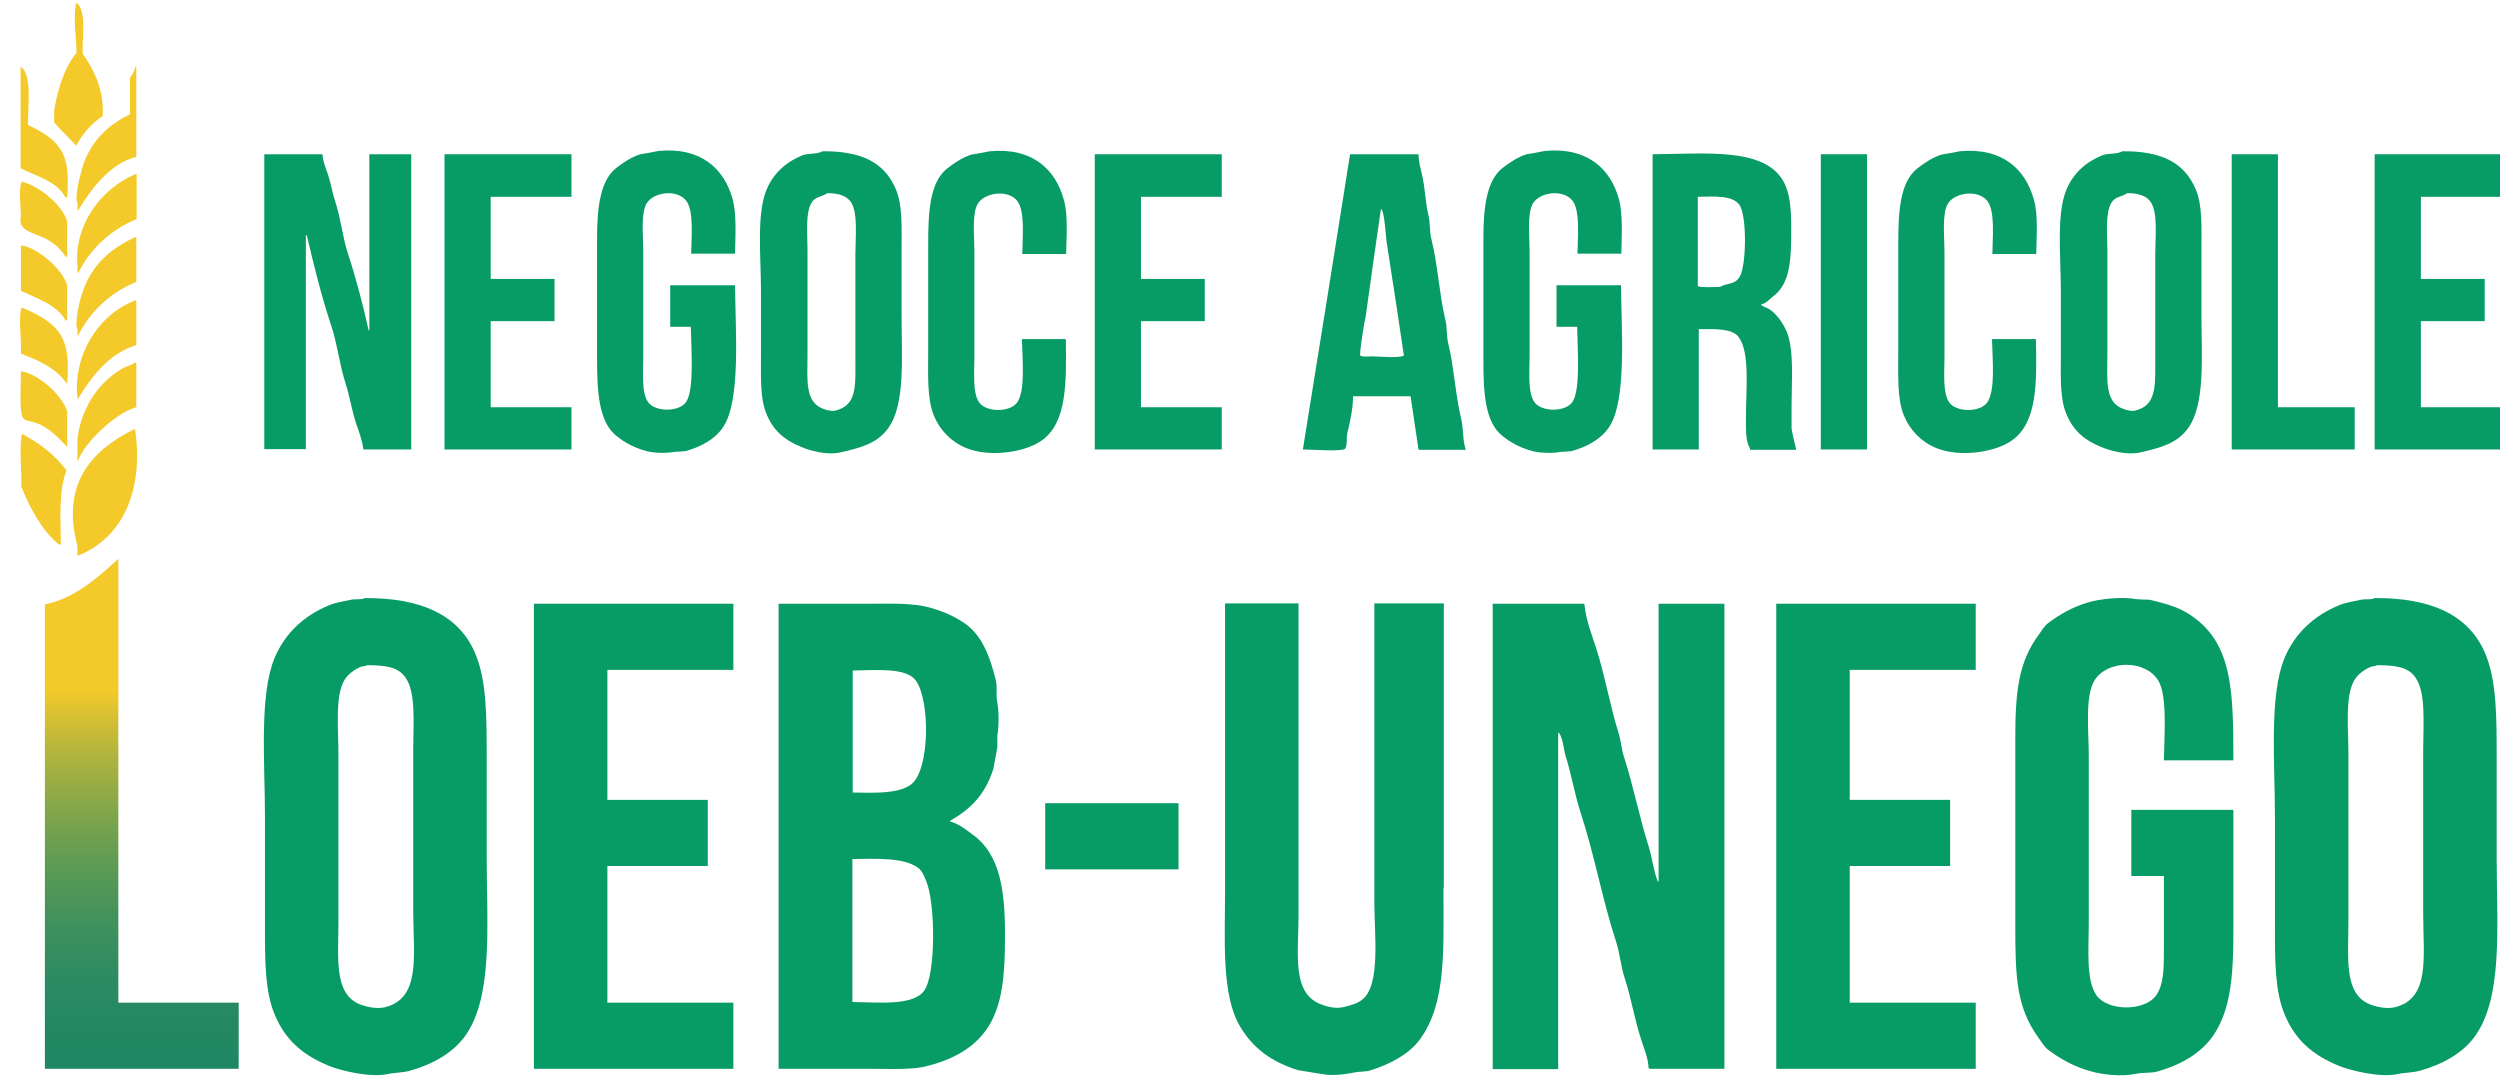 <?xml version="1.0" encoding="utf-8"?>
<!-- Generator: Adobe Illustrator 25.1.0, SVG Export Plug-In . SVG Version: 6.00 Build 0)  -->
<svg version="1.1" id="Calque_1" xmlns="http://www.w3.org/2000/svg" xmlns:xlink="http://www.w3.org/1999/xlink" x="0px" y="0px"
	 width="752px" height="324px" viewBox="0 0 752 324" style="enable-background:new 0 0 752 324;" xml:space="preserve">
<style type="text/css">
	.st0{fill-rule:evenodd;clip-rule:evenodd;fill:#079B66;}
	.st1{display:none;fill:url(#SVGID_1_);}
	.st2{fill:url(#SVGID_2_);}
	.st3{fill:url(#SVGID_3_);}
	.st4{fill:url(#SVGID_4_);}
	.st5{fill:url(#SVGID_5_);}
	.st6{fill:url(#SVGID_6_);}
	.st7{fill:url(#SVGID_7_);}
	.st8{fill:url(#SVGID_8_);}
	.st9{fill:url(#SVGID_9_);}
	.st10{fill:url(#SVGID_10_);}
	.st11{fill:url(#SVGID_11_);}
	.st12{fill:url(#SVGID_12_);}
	.st13{fill:url(#SVGID_13_);}
	.st14{fill:url(#SVGID_14_);}
	.st15{fill:url(#SVGID_15_);}
</style>
<g>
	<path class="st0" d="M292.8,251.2c-2.1-1.5-4.1-3.3-7-4.1v-0.2c6.4-3.7,10.5-7.9,13-15.6c0.4-2.2,0.8-4.3,1.2-6.5v-3.6
		c0.5-2.5,0.5-7.3,0-9.8c-0.5-2.5,0.1-4.7-0.5-7c-1.7-6.8-4-13-8.9-16.6c-3-2.2-6.8-3.9-10.8-5c-5.3-1.5-11.9-1.2-18.5-1.2h-27.1
		v139.9h28.3c6,0,12.2,0.4,17-1c7.9-2.1,14.2-5.8,18-12c4.1-6.7,4.8-15.7,4.8-26.6C302.4,267.9,300.8,257.1,292.8,251.2z
		 M256.4,201.7c6.8-0.1,16-1,19,2.9c4.5,6,4.3,27.3-1.4,31.4c-3.8,2.8-10.8,2.5-17.5,2.4V201.7z M278,298
		c-3.3,4.6-13.7,3.5-21.6,3.4v-43c7.4-0.1,15.4-0.5,19.7,2.6c1.4,1,1.9,2.6,2.6,4.3C281.3,271.6,281.6,292.9,278,298z"/>
	<path class="st0" d="M751,257.9v-29.3c0-12.5,0.1-24-3.6-32.4c-5-11.4-16.4-16.4-33.1-16.3c-1,0.6-2.8,0.2-4.1,0.5
		c-2.2,0.5-4.7,0.8-6.7,1.7c-7.5,3.1-13.2,8.4-16.3,15.8c-4.7,11.2-2.9,32-2.9,47.5v33.8c0,9.9,0,19,2.9,25.9
		c3.2,7.8,8.6,12.4,16.6,15.6c3.2,1.3,12.1,3.5,17.3,2.4c2.1-0.5,4.5-0.4,6.7-1c6.9-1.9,13.2-5.4,16.8-10.6
		C753,299.6,751,278.2,751,257.9z M720.3,303c-2.7,0.6-6.1-0.3-7.7-1c-7.6-3.3-6.2-13.9-6.2-24.7v-50.6c0-7.5-1.1-17.5,1.9-22.3
		c1-1.6,3-3.1,4.8-3.8c0.6-0.3,1.4-0.1,1.9-0.5c5.5,0,9.3,0.5,11.5,3.6c3.3,4.5,2.4,13.9,2.4,21.6v49.7
		C728.9,287.9,731.1,300.4,720.3,303z"/>
	<path class="st0" d="M662.2,94.9V74.8c0-6.6,0.3-13.1-1.7-17.8c-3.4-8.1-10.3-11.6-22.1-11.5c-1.6,1-4.3,0.5-6,1.2
		c-5,2-8.8,5.5-10.8,10.3c-3.1,7.3-1.7,20.4-1.7,30.2v19.9c0,6.5-0.3,12.9,1.7,17.5c2,4.9,5.4,7.8,10.3,9.8
		c2.6,1.1,7.6,2.6,11.8,1.7c6.3-1.4,11.2-2.8,14.4-7.2C663.4,121.7,662.2,107.6,662.2,94.9z M642.3,123.5c-1.3,0.3-2.8-0.2-3.6-0.5
		c-5.7-2-4.8-8.8-4.8-16.3V75.2c0-4.8-0.7-11,1.2-14.2c1.1-1.9,3-1.7,4.8-2.9c3.4,0,5.9,0.8,7.2,2.9c2,3.4,1.2,10.5,1.2,15.6v31.2
		C648.3,115.9,648.8,121.9,642.3,123.5z"/>
	<path class="st0" d="M540.3,135.2c-0.5-1.9-1-4.1-1.4-6.2v-7c0-7.5,0.8-16.5-1.4-22.1c-1.1-2.6-2.9-5.2-5-6.7
		c-0.8-0.6-1.9-0.8-2.6-1.4h-0.2v-0.2c1.7-0.4,2.4-1.5,3.6-2.4c5.2-3.9,5.5-10.9,5.5-20.2c0-6.1-0.3-11.1-2.6-14.9
		c-6.1-9.8-23.4-7.8-39.1-7.7v88.8h13.9V99c4.8,0,10-0.3,12,2.4c3.4,4.6,2.2,15.5,2.2,23.3c0,3.5-0.3,8,1.2,10.1v0.5H540.3z
		 M523.2,83.4c-1.6,2.4-3.6,1.6-5.8,2.9c-2.1,0-5.1,0.3-6.7-0.2V59.2c5-0.1,10.4-0.5,12.5,2.4C525.5,64.7,525.4,80.2,523.2,83.4z"/>
	<path class="st0" d="M439.5,125.9c-1.7-7.1-2.1-15.2-3.8-22.3c-0.7-2.7-0.3-5-1-7.7c-1.8-7.6-2.2-16.2-4.1-23.8
		c-0.7-2.7-0.3-5-1-7.7c-0.9-3.8-0.9-7.9-1.9-12c-0.4-1.8-1-3.8-1-6h-20.6c-4.7,29.6-9.4,59.2-14.2,88.8c2.4,0,11.3,0.7,12.7-0.2
		c0.8-1.2,0.3-3.2,0.7-4.8c0.8-3.3,1.7-7.4,1.7-11h17.3c0.8,5.4,1.6,10.7,2.4,16.1h14.2C439.9,132.3,440.3,129.1,439.5,125.9z
		 M412.6,107.2c-1.1,0-2.7,0.2-3.4-0.2c-0.2-0.3,0.1-2.4,0.2-3.4c0.4-2.6,0.8-5.8,1.4-8.4c1.5-10.8,3-21.6,4.6-32.4
		c1.2,0.8,1.4,9.2,1.9,11.3c1.7,11,3.4,21.9,5,32.9C420,107.8,415.6,107.2,412.6,107.2z"/>
	<path class="st0" d="M271.2,94.9V74.8c0-6.6,0.3-13.1-1.7-17.8c-3.4-8.1-10.3-11.6-22.1-11.5c-1.6,1-4.3,0.5-6,1.2
		c-5,2-8.8,5.5-10.8,10.3c-3.1,7.3-1.7,20.4-1.7,30.2v19.9c0,6.5-0.3,12.9,1.7,17.5c2,4.9,5.4,7.8,10.3,9.8
		c2.6,1.1,7.6,2.6,11.8,1.7c6.3-1.4,11.2-2.8,14.4-7.2C272.4,121.7,271.2,107.6,271.2,94.9z M251.3,123.5c-1.3,0.3-2.8-0.2-3.6-0.5
		c-5.7-2-4.8-8.8-4.8-16.3V75.2c0-4.8-0.7-11,1.2-14.2c1.1-1.9,3-1.7,4.8-2.9c3.4,0,5.9,0.8,7.2,2.9c2,3.4,1.2,10.5,1.2,15.6v31.2
		C257.3,115.9,257.9,121.9,251.3,123.5z"/>
	<path class="st0" d="M146.4,257.9v-29.3c0-12.5,0.1-24-3.6-32.4c-5-11.4-16.4-16.4-33.1-16.3c-1,0.6-2.8,0.2-4.1,0.5
		c-2.2,0.5-4.7,0.8-6.7,1.7c-7.5,3.1-13.2,8.4-16.3,15.8c-4.7,11.2-2.9,32-2.9,47.5v33.8c0,9.9,0,19,2.9,25.9
		c3.2,7.8,8.6,12.4,16.6,15.6c3.2,1.3,12.1,3.5,17.3,2.4c2.1-0.5,4.5-0.4,6.7-1c6.9-1.9,13.1-5.4,16.8-10.6
		C148.4,299.6,146.4,278.2,146.4,257.9z M115.7,303c-2.7,0.6-6.1-0.3-7.7-1c-7.6-3.3-6.2-13.9-6.2-24.7v-50.6
		c0-7.5-1.1-17.5,1.9-22.3c1-1.6,3-3.1,4.8-3.8c0.7-0.3,1.4-0.1,1.9-0.5c5.5,0,9.3,0.5,11.5,3.6c3.3,4.5,2.4,13.9,2.4,21.6v49.7
		C124.4,287.9,126.5,300.4,115.7,303z"/>
	<rect x="314.4" y="241.6" class="st0" width="40.1" height="19.9"/>
	<rect x="547.7" y="46.4" class="st0" width="13.9" height="88.8"/>
	<polygon class="st0" points="534.3,181.6 594.3,181.6 594.3,201.5 556.4,201.5 556.4,240.6 586.6,240.6 586.6,260.5 556.4,260.5 
		556.4,301.6 594.3,301.6 594.3,321.5 534.3,321.5 	"/>
	<polygon class="st0" points="728.2,59.2 728.2,83.9 747.4,83.9 747.4,96.6 728.2,96.6 728.2,122.5 752,122.5 752,135.2 
		714.3,135.2 714.3,46.4 752,46.4 752,59.2 	"/>
	<path class="st0" d="M111.2,46.4h12.5v88.8h-14.4c-0.3-2.7-1.4-5.5-2.2-7.9c-1.3-4-1.9-8-3.1-11.8c-1.9-5.8-2.4-11.5-4.3-17.3
		c-2.9-8.8-5.3-18.3-7.4-27.4H92v64.3H79.5V46.4H97c0.1,2.2,1.1,4.4,1.7,6.2c0.9,2.8,1.3,5.6,2.2,8.2c1.7,5.3,2.1,10.4,3.8,15.6
		c2.4,7.3,4.5,15.4,6.2,23h0.2V46.4z"/>
	<path class="st0" d="M605.3,132.4c-4.9,3.6-15.6,5.3-22.8,2.4c-4.5-1.8-8-5.4-9.8-9.8c-2.1-5-1.7-12.6-1.7-19.7V73.6
		c0-9.7,0.4-18.8,5.8-23c2.1-1.6,4.4-3.2,7.2-4.1c1.8-0.3,3.7-0.6,5.5-1c12.8-1.2,19.8,5.4,22.3,14.6c1.3,4.5,0.8,10.8,0.7,16.3
		h-13.2c0.1-5.2,0.8-12.7-1.4-15.8c-2.7-3.7-9.9-2.8-12,0.7c-1.8,3-1,9.9-1,14.4v31.4c0,4.9-0.6,11,1.4,13.9c2.1,3.1,9.4,3.1,11.5,0
		c2.5-3.7,1.5-13,1.4-19h13.2C612.7,115.3,612.8,127,605.3,132.4z"/>
	<polygon class="st0" points="171.9,135.2 133.7,135.2 133.7,46.4 171.9,46.4 171.9,59.2 147.6,59.2 147.6,83.9 166.8,83.9 
		166.8,96.6 147.6,96.6 147.6,122.5 171.9,122.5 	"/>
	<polygon class="st0" points="160.6,181.6 220.6,181.6 220.6,201.5 182.7,201.5 182.7,240.6 212.9,240.6 212.9,260.5 182.7,260.5 
		182.7,301.6 220.6,301.6 220.6,321.5 160.6,321.5 	"/>
	<path class="st0" d="M313.5,132.4c-4.9,3.6-15.6,5.3-22.8,2.4c-4.5-1.8-8-5.4-9.8-9.8c-2.1-5-1.7-12.6-1.7-19.7V73.6
		c0-9.7,0.4-18.8,5.8-23c2.1-1.6,4.4-3.2,7.2-4.1c1.8-0.3,3.7-0.6,5.5-1c12.8-1.2,19.8,5.4,22.3,14.6c1.3,4.5,0.8,10.8,0.7,16.3
		h-13.2c0.1-5.2,0.8-12.7-1.4-15.8c-2.6-3.7-9.9-2.8-12,0.7c-1.8,3-1,9.9-1,14.4v31.4c0,4.9-0.6,11,1.4,13.9c2.1,3.1,9.4,3.1,11.5,0
		c2.5-3.7,1.5-13,1.4-19h13.2C320.8,115.3,320.9,127,313.5,132.4z"/>
	<polygon class="st0" points="329.3,46.4 367.5,46.4 367.5,59.2 343.2,59.2 343.2,83.9 362.4,83.9 362.4,96.6 343.2,96.6 
		343.2,122.5 367.5,122.5 367.5,135.2 329.3,135.2 	"/>
	<path class="st0" d="M499,181.6h19.7v139.9h-22.6v-0.2h-0.2c-0.1-3.2-1.6-6.4-2.4-9.1c-1.9-6-2.9-12.2-4.8-18
		c-1.2-3.7-1.4-7.3-2.6-11c-4.1-12.5-6.5-26.1-10.6-38.6c-1.9-5.8-2.8-11.7-4.6-17.3c-0.5-1.7-0.9-6.2-2.2-7v101.3h-19.7V181.6h27.4
		c0.1,0.1,0.1,0.1,0.1,0.1c0,0,0,0,0.1,0.1c0.4,4.5,2.3,9.4,3.6,13.4c2.7,8.5,4.1,17.2,6.7,25.4c0.8,2.6,0.8,4.9,1.7,7.4
		c2.7,8.4,4.5,17.7,7.2,26.2c1.2,3.7,1.5,7.6,2.9,11h0.2V181.6z"/>
	<path class="st0" d="M671.8,272.3c0,16.3,0.5,29.8-6.2,39.4c-3.7,5.2-9.6,8.6-16.6,10.6c-2.2,0.6-4.1,0.2-6.5,0.7
		c-4.1,0.9-9.9,0.3-13.4-0.7c-5.2-1.4-9.2-3.7-13-6.5c-1.2-0.9-2-2.4-2.9-3.6c-6.8-9.4-7-18.5-7-34.6v-55.4c0-14.4,1-23,7-31.2
		c0.9-1.2,1.7-2.7,2.9-3.6c3.5-2.6,7.3-4.8,12-6.2c3.3-1,10.2-1.8,14.2-1c1.4,0.1,2.9,0.2,4.3,0.2c4.2,1,8.3,2.1,11.5,4.1
		c13.4,8.3,13.7,22.7,13.7,44.2h-20.9c0.1-7.2,1.1-19.5-1.7-24c-3.9-6.3-15.3-6.3-19.2,0c-2.9,4.8-1.7,15.3-1.7,22.6v50.4
		c0,7.8-0.9,17.3,2.4,21.8c3.4,4.7,14.4,4.7,17.8,0c2.4-3.3,2.4-8.3,2.4-14.2v-21.8h-9.8v-19.9h30.7V272.3z"/>
	<polygon class="st0" points="685.2,122.5 708.3,122.5 708.3,135.2 671.3,135.2 671.3,46.4 685.2,46.4 	"/>
	<path class="st0" d="M434.2,267c0,19.1,0.9,34.9-7.2,45.8c-3.3,4.4-8.9,7.3-14.6,9.1c-1.7,0.6-3.1,0.3-5,0.7
		c-2.3,0.5-6.7,1.1-9.6,0.5c-2.5-0.4-5-0.8-7.4-1.2c-7.9-2.5-13.4-6.5-17.3-13c-5.8-9.5-4.6-26.3-4.6-41.5v-85.9h22.1v93.6
		c0,11.7-2.1,23.4,6.5,26.9c1.4,0.6,4.3,1.5,6.7,1c2.1-0.5,4.2-1,5.8-2.2c5.8-4.2,3.8-19.7,3.8-29.5v-89.8h20.9V267z"/>
	<path class="st0" d="M221.1,85.8c0.1,13.6,1.8,34.7-3.6,42.7c-2.4,3.6-6.6,5.9-11.3,7.2c-1,0.1-2.1,0.2-3.1,0.2
		c-2.5,0.5-6.3,0.4-8.6-0.2c-3.7-1-6.5-2.5-9.1-4.6c-5.3-4.2-5.8-13.3-5.8-23V71.9c0-9,0.8-17.5,5.8-21.4c2.1-1.6,4.4-3.2,7.2-4.1
		c1.8-0.3,3.7-0.6,5.5-1c12.8-1.2,19.8,5.4,22.3,14.6c1.2,4.5,0.8,10.8,0.7,16.3h-13.2c0.1-5.2,0.8-12.7-1.4-15.8
		c-2.7-3.7-9.9-2.8-12,0.7c-1.8,3-1,9.9-1,14.4v31.4c0,4.9-0.6,11,1.4,13.9c2.1,3.1,9.4,3.1,11.5,0c2.5-3.8,1.5-16.2,1.4-22.6h-6.2
		V85.8H221.1z"/>
	<path class="st0" d="M446.2,108.1V71.9c0-9,0.8-17.5,5.8-21.4c2.1-1.6,4.4-3.2,7.2-4.1c1.8-0.3,3.7-0.6,5.5-1
		c12.8-1.2,19.8,5.4,22.3,14.6c1.2,4.5,0.8,10.8,0.7,16.3h-13.2c0.1-5.2,0.8-12.7-1.4-15.8c-2.7-3.7-9.9-2.8-12,0.7
		c-1.8,3-1,9.9-1,14.4v31.4c0,4.9-0.6,11,1.4,13.9c2.1,3.1,9.4,3.1,11.5,0c2.5-3.8,1.5-16.2,1.4-22.6h-6.2V85.8h19.4
		c0.1,13.6,1.8,34.7-3.6,42.7c-2.4,3.6-6.6,5.9-11.3,7.2c-1,0.1-2.1,0.2-3.1,0.2c-2.4,0.5-6.3,0.4-8.6-0.2c-3.7-1-6.5-2.5-9.1-4.6
		C446.6,126.9,446.2,117.8,446.2,108.1z"/>
</g>
<g>
	<linearGradient id="SVGID_1_" gradientUnits="userSpaceOnUse" x1="37.5" y1="0" x2="37.5" y2="324">
		<stop  offset="0" style="stop-color:#F4C92A"/>
		<stop  offset="0.547" style="stop-color:#F4C92A"/>
		<stop  offset="0.64" style="stop-color:#F4C92A"/>
		<stop  offset="0.657" style="stop-color:#E0C330"/>
		<stop  offset="0.704" style="stop-color:#ADB33E"/>
		<stop  offset="0.753" style="stop-color:#82A64A"/>
		<stop  offset="0.802" style="stop-color:#5E9B54"/>
		<stop  offset="0.851" style="stop-color:#42925B"/>
		<stop  offset="0.9" style="stop-color:#2F8C61"/>
		<stop  offset="0.949" style="stop-color:#238864"/>
		<stop  offset="1" style="stop-color:#1F8765"/>
	</linearGradient>
	<path class="st1" d="M0,0v324h75V0H0z M40.6,129c2.4,15.3-1.6,32-17.3,38.2v-2.9C18.5,146.4,26.6,135.8,40.6,129z M40.6,52.4h0.5
		v13.4c-7.7,3.1-14,8.9-17.5,16.1h-0.2V80C22.2,67.9,30.1,57,40.6,52.4z M24.5,89.2c2.7-9,8.2-14,16.1-17.8h0.5v13.4
		c-7.7,3.1-14,8.9-17.5,16.1h-0.2V99C22.3,97.4,24,90.5,24.5,89.2z M23.6,119.9h-0.2c-1.5-12.5,5.7-25,17.3-29.5h0.5v13.4
		C32.9,106.2,27.7,113.1,23.6,119.9z M41.1,109.1v13.4c-5.9,1.5-15.8,10.6-17.5,16.1h-0.2v-6.7c1-8.7,5.9-16.7,13.7-21.1
		c1.1-0.7,2.6-0.8,3.6-1.7H41.1z M39.2,23.4c0.7-0.8,1.4-2.2,1.7-3.4h0.2v27.1c-8,1.9-13.8,9.7-17.5,16.1h-0.2v-2.2
		c-0.9-1.5,0.6-7.6,1-8.9c1.9-8.6,7.7-14.5,14.9-17.8V23.4z M16.4,33.2c1.1-5.9,2.8-12.5,6.7-17.3c0.1-4.1-1.2-11.4,0-15.1
		c3.2,2.4,1.6,10.6,1.9,15.4c3.7,5.3,6.4,11.1,6,18.7c-3.1,2-6.3,5.5-7.9,8.9h-0.2v-0.2c-0.5-0.3-6.4-6.4-6.5-6.7V33.2z M6.3,20
		c3.5,1.8,2.2,12.3,2.2,17.5C19.7,42.8,21,47.7,20.2,59.4h-0.5c-2.5-4.9-9.2-6.5-13.4-8.9V20z M6.5,54.6c5.2,1.3,12.3,7,13.7,12
		v10.6h-0.5c-5.4-8.7-14.9-5.3-13.4-12.5C6.3,61.6,5.6,57.1,6.5,54.6z M20.2,85.8v10.6h-0.5c-2.5-4.7-9.1-6.7-13.4-8.9
		c0,0,0-13.7,0-13.7C11.5,74.5,18.9,81.1,20.2,85.8z M6.5,92.5c12.4,5.1,14.7,9.9,13.7,22.8H20c-3.1-4.6-8.6-6.9-13.7-8.9v-3.4
		C6.3,99.9,5.6,95.2,6.5,92.5z M20.2,123.7v10.6H20C6.6,119,5.7,136.1,6.3,111.7C11.6,112.4,18.8,119,20.2,123.7z M6.5,130.4
		c5.3,2.8,10,6.4,13.4,11c-2.5,6.5-1.7,14.8-1.7,22.3h-0.5c-5-3.8-9.1-11.5-11.5-17.5C6.6,141.8,5.7,134.6,6.5,130.4z M71.8,321.5
		H13.5V181.8c8.9-1.7,15.6-7.8,22.1-13.7v133.4h36.2V321.5z"/>
	<linearGradient id="SVGID_2_" gradientUnits="userSpaceOnUse" x1="32.04" y1="0" x2="32.04" y2="324">
		<stop  offset="0" style="stop-color:#F4C92A"/>
		<stop  offset="0.547" style="stop-color:#F4C92A"/>
		<stop  offset="0.64" style="stop-color:#F4C92A"/>
		<stop  offset="0.657" style="stop-color:#E0C330"/>
		<stop  offset="0.704" style="stop-color:#ADB33E"/>
		<stop  offset="0.753" style="stop-color:#82A64A"/>
		<stop  offset="0.802" style="stop-color:#5E9B54"/>
		<stop  offset="0.851" style="stop-color:#42925B"/>
		<stop  offset="0.9" style="stop-color:#2F8C61"/>
		<stop  offset="0.949" style="stop-color:#238864"/>
		<stop  offset="1" style="stop-color:#1F8765"/>
	</linearGradient>
	<path class="st2" d="M23.3,99v1.9h0.2c3.6-7.2,9.8-13,17.5-16.1V71.4h-0.5c-7.8,3.7-13.4,8.7-16.1,17.8C24,90.5,22.3,97.4,23.3,99z
		"/>
	<linearGradient id="SVGID_3_" gradientUnits="userSpaceOnUse" x1="32.2" y1="0" x2="32.2" y2="324">
		<stop  offset="0" style="stop-color:#F4C92A"/>
		<stop  offset="0.547" style="stop-color:#F4C92A"/>
		<stop  offset="0.64" style="stop-color:#F4C92A"/>
		<stop  offset="0.657" style="stop-color:#E0C330"/>
		<stop  offset="0.704" style="stop-color:#ADB33E"/>
		<stop  offset="0.753" style="stop-color:#82A64A"/>
		<stop  offset="0.802" style="stop-color:#5E9B54"/>
		<stop  offset="0.851" style="stop-color:#42925B"/>
		<stop  offset="0.9" style="stop-color:#2F8C61"/>
		<stop  offset="0.949" style="stop-color:#238864"/>
		<stop  offset="1" style="stop-color:#1F8765"/>
	</linearGradient>
	<path class="st3" d="M23.3,131.9v6.7h0.2c1.7-5.4,11.6-14.6,17.5-16.1v-13.4h-0.5c-1,0.9-2.5,1-3.6,1.7
		C29.2,115.2,24.4,123.2,23.3,131.9z"/>
	<linearGradient id="SVGID_4_" gradientUnits="userSpaceOnUse" x1="42.64" y1="0" x2="42.64" y2="324">
		<stop  offset="0" style="stop-color:#F4C92A"/>
		<stop  offset="0.547" style="stop-color:#F4C92A"/>
		<stop  offset="0.64" style="stop-color:#F4C92A"/>
		<stop  offset="0.657" style="stop-color:#E0C330"/>
		<stop  offset="0.704" style="stop-color:#ADB33E"/>
		<stop  offset="0.753" style="stop-color:#82A64A"/>
		<stop  offset="0.802" style="stop-color:#5E9B54"/>
		<stop  offset="0.851" style="stop-color:#42925B"/>
		<stop  offset="0.9" style="stop-color:#2F8C61"/>
		<stop  offset="0.949" style="stop-color:#238864"/>
		<stop  offset="1" style="stop-color:#1F8765"/>
	</linearGradient>
	<path class="st4" d="M35.6,168.1c-6.5,5.9-13.2,11.9-22.1,13.7v139.7h58.3v-19.9H35.6V168.1z"/>
	<linearGradient id="SVGID_5_" gradientUnits="userSpaceOnUse" x1="32.107" y1="0" x2="32.107" y2="324">
		<stop  offset="0" style="stop-color:#F4C92A"/>
		<stop  offset="0.547" style="stop-color:#F4C92A"/>
		<stop  offset="0.64" style="stop-color:#F4C92A"/>
		<stop  offset="0.657" style="stop-color:#E0C330"/>
		<stop  offset="0.704" style="stop-color:#ADB33E"/>
		<stop  offset="0.753" style="stop-color:#82A64A"/>
		<stop  offset="0.802" style="stop-color:#5E9B54"/>
		<stop  offset="0.851" style="stop-color:#42925B"/>
		<stop  offset="0.9" style="stop-color:#2F8C61"/>
		<stop  offset="0.949" style="stop-color:#238864"/>
		<stop  offset="1" style="stop-color:#1F8765"/>
	</linearGradient>
	<path class="st5" d="M41.1,90.4h-0.5c-11.6,4.5-18.7,17-17.3,29.5h0.2c4.1-6.7,9.3-13.6,17.5-16.1V90.4z"/>
	<linearGradient id="SVGID_6_" gradientUnits="userSpaceOnUse" x1="32.144" y1="0" x2="32.144" y2="324">
		<stop  offset="0" style="stop-color:#F4C92A"/>
		<stop  offset="0.547" style="stop-color:#F4C92A"/>
		<stop  offset="0.64" style="stop-color:#F4C92A"/>
		<stop  offset="0.657" style="stop-color:#E0C330"/>
		<stop  offset="0.704" style="stop-color:#ADB33E"/>
		<stop  offset="0.753" style="stop-color:#82A64A"/>
		<stop  offset="0.802" style="stop-color:#5E9B54"/>
		<stop  offset="0.851" style="stop-color:#42925B"/>
		<stop  offset="0.9" style="stop-color:#2F8C61"/>
		<stop  offset="0.949" style="stop-color:#238864"/>
		<stop  offset="1" style="stop-color:#1F8765"/>
	</linearGradient>
	<path class="st6" d="M23.6,82c3.6-7.2,9.8-13,17.5-16.1V52.4h-0.5C30.1,57,22.2,67.9,23.3,80V82H23.6z"/>
	<linearGradient id="SVGID_7_" gradientUnits="userSpaceOnUse" x1="32.05" y1="0" x2="32.05" y2="324">
		<stop  offset="0" style="stop-color:#F4C92A"/>
		<stop  offset="0.547" style="stop-color:#F4C92A"/>
		<stop  offset="0.64" style="stop-color:#F4C92A"/>
		<stop  offset="0.657" style="stop-color:#E0C330"/>
		<stop  offset="0.704" style="stop-color:#ADB33E"/>
		<stop  offset="0.753" style="stop-color:#82A64A"/>
		<stop  offset="0.802" style="stop-color:#5E9B54"/>
		<stop  offset="0.851" style="stop-color:#42925B"/>
		<stop  offset="0.9" style="stop-color:#2F8C61"/>
		<stop  offset="0.949" style="stop-color:#238864"/>
		<stop  offset="1" style="stop-color:#1F8765"/>
	</linearGradient>
	<path class="st7" d="M24.3,52.2c-0.4,1.3-1.9,7.4-1,8.9v2.2h0.2c3.8-6.3,9.6-14.2,17.5-16.1V20h-0.2c-0.3,1.1-1,2.6-1.7,3.4v11
		C32,37.7,26.2,43.6,24.3,52.2z"/>
	<linearGradient id="SVGID_8_" gradientUnits="userSpaceOnUse" x1="13.048" y1="0" x2="13.048" y2="324">
		<stop  offset="0" style="stop-color:#F4C92A"/>
		<stop  offset="0.547" style="stop-color:#F4C92A"/>
		<stop  offset="0.64" style="stop-color:#F4C92A"/>
		<stop  offset="0.657" style="stop-color:#E0C330"/>
		<stop  offset="0.704" style="stop-color:#ADB33E"/>
		<stop  offset="0.753" style="stop-color:#82A64A"/>
		<stop  offset="0.802" style="stop-color:#5E9B54"/>
		<stop  offset="0.851" style="stop-color:#42925B"/>
		<stop  offset="0.9" style="stop-color:#2F8C61"/>
		<stop  offset="0.949" style="stop-color:#238864"/>
		<stop  offset="1" style="stop-color:#1F8765"/>
	</linearGradient>
	<path class="st8" d="M17.8,163.8h0.5c0-7.5-0.8-15.8,1.7-22.3c-3.4-4.6-8.1-8.2-13.4-11c-0.9,4.1,0,11.4-0.2,15.8
		C8.7,152.3,12.8,160,17.8,163.8z"/>
	<linearGradient id="SVGID_9_" gradientUnits="userSpaceOnUse" x1="31.584" y1="0" x2="31.584" y2="324">
		<stop  offset="0" style="stop-color:#F4C92A"/>
		<stop  offset="0.547" style="stop-color:#F4C92A"/>
		<stop  offset="0.64" style="stop-color:#F4C92A"/>
		<stop  offset="0.657" style="stop-color:#E0C330"/>
		<stop  offset="0.704" style="stop-color:#ADB33E"/>
		<stop  offset="0.753" style="stop-color:#82A64A"/>
		<stop  offset="0.802" style="stop-color:#5E9B54"/>
		<stop  offset="0.851" style="stop-color:#42925B"/>
		<stop  offset="0.9" style="stop-color:#2F8C61"/>
		<stop  offset="0.949" style="stop-color:#238864"/>
		<stop  offset="1" style="stop-color:#1F8765"/>
	</linearGradient>
	<path class="st9" d="M40.6,129c-14,6.8-22.1,17.4-17.3,35.3v2.9C39,161,43,144.3,40.6,129z"/>
	<linearGradient id="SVGID_10_" gradientUnits="userSpaceOnUse" x1="13.222" y1="0" x2="13.222" y2="324">
		<stop  offset="0" style="stop-color:#F4C92A"/>
		<stop  offset="0.547" style="stop-color:#F4C92A"/>
		<stop  offset="0.64" style="stop-color:#F4C92A"/>
		<stop  offset="0.657" style="stop-color:#E0C330"/>
		<stop  offset="0.704" style="stop-color:#ADB33E"/>
		<stop  offset="0.753" style="stop-color:#82A64A"/>
		<stop  offset="0.802" style="stop-color:#5E9B54"/>
		<stop  offset="0.851" style="stop-color:#42925B"/>
		<stop  offset="0.9" style="stop-color:#2F8C61"/>
		<stop  offset="0.949" style="stop-color:#238864"/>
		<stop  offset="1" style="stop-color:#1F8765"/>
	</linearGradient>
	<path class="st10" d="M6.3,106.4c5.1,1.9,10.6,4.3,13.7,8.9h0.2c1-12.9-1.3-17.7-13.7-22.8c-0.9,2.7-0.3,7.4-0.2,10.6V106.4z"/>
	<linearGradient id="SVGID_11_" gradientUnits="userSpaceOnUse" x1="13.332" y1="0" x2="13.332" y2="324">
		<stop  offset="0" style="stop-color:#F4C92A"/>
		<stop  offset="0.547" style="stop-color:#F4C92A"/>
		<stop  offset="0.64" style="stop-color:#F4C92A"/>
		<stop  offset="0.657" style="stop-color:#E0C330"/>
		<stop  offset="0.704" style="stop-color:#ADB33E"/>
		<stop  offset="0.753" style="stop-color:#82A64A"/>
		<stop  offset="0.802" style="stop-color:#5E9B54"/>
		<stop  offset="0.851" style="stop-color:#42925B"/>
		<stop  offset="0.9" style="stop-color:#2F8C61"/>
		<stop  offset="0.949" style="stop-color:#238864"/>
		<stop  offset="1" style="stop-color:#1F8765"/>
	</linearGradient>
	<path class="st11" d="M19.7,59.4h0.5C21,47.7,19.7,42.8,8.4,37.6c0-5.2,1.3-15.7-2.2-17.5v30.5C10.6,52.9,17.2,54.5,19.7,59.4z"/>
	<linearGradient id="SVGID_12_" gradientUnits="userSpaceOnUse" x1="13.126" y1="0" x2="13.126" y2="324">
		<stop  offset="0" style="stop-color:#F4C92A"/>
		<stop  offset="0.547" style="stop-color:#F4C92A"/>
		<stop  offset="0.64" style="stop-color:#F4C92A"/>
		<stop  offset="0.657" style="stop-color:#E0C330"/>
		<stop  offset="0.704" style="stop-color:#ADB33E"/>
		<stop  offset="0.753" style="stop-color:#82A64A"/>
		<stop  offset="0.802" style="stop-color:#5E9B54"/>
		<stop  offset="0.851" style="stop-color:#42925B"/>
		<stop  offset="0.9" style="stop-color:#2F8C61"/>
		<stop  offset="0.949" style="stop-color:#238864"/>
		<stop  offset="1" style="stop-color:#1F8765"/>
	</linearGradient>
	<path class="st12" d="M19.7,77.2h0.5V66.6c-1.4-5-8.5-10.7-13.7-12c-0.9,2.5-0.3,7-0.2,10.1C4.8,71.9,14.3,68.5,19.7,77.2z"/>
	<linearGradient id="SVGID_13_" gradientUnits="userSpaceOnUse" x1="13.24" y1="0" x2="13.24" y2="324">
		<stop  offset="0" style="stop-color:#F4C92A"/>
		<stop  offset="0.547" style="stop-color:#F4C92A"/>
		<stop  offset="0.64" style="stop-color:#F4C92A"/>
		<stop  offset="0.657" style="stop-color:#E0C330"/>
		<stop  offset="0.704" style="stop-color:#ADB33E"/>
		<stop  offset="0.753" style="stop-color:#82A64A"/>
		<stop  offset="0.802" style="stop-color:#5E9B54"/>
		<stop  offset="0.851" style="stop-color:#42925B"/>
		<stop  offset="0.9" style="stop-color:#2F8C61"/>
		<stop  offset="0.949" style="stop-color:#238864"/>
		<stop  offset="1" style="stop-color:#1F8765"/>
	</linearGradient>
	<path class="st13" d="M6.3,73.8c0,0,0,13.7,0,13.7c4.4,2.1,11,4.2,13.4,8.9h0.5V85.8C18.9,81.1,11.5,74.5,6.3,73.8z"/>
	<linearGradient id="SVGID_14_" gradientUnits="userSpaceOnUse" x1="13.179" y1="0" x2="13.179" y2="324">
		<stop  offset="0" style="stop-color:#F4C92A"/>
		<stop  offset="0.547" style="stop-color:#F4C92A"/>
		<stop  offset="0.64" style="stop-color:#F4C92A"/>
		<stop  offset="0.657" style="stop-color:#E0C330"/>
		<stop  offset="0.704" style="stop-color:#ADB33E"/>
		<stop  offset="0.753" style="stop-color:#82A64A"/>
		<stop  offset="0.802" style="stop-color:#5E9B54"/>
		<stop  offset="0.851" style="stop-color:#42925B"/>
		<stop  offset="0.9" style="stop-color:#2F8C61"/>
		<stop  offset="0.949" style="stop-color:#238864"/>
		<stop  offset="1" style="stop-color:#1F8765"/>
	</linearGradient>
	<path class="st14" d="M6.3,111.7C5.7,136.1,6.6,119,20,134.3h0.2v-10.6C18.8,119,11.6,112.4,6.3,111.7z"/>
	<linearGradient id="SVGID_15_" gradientUnits="userSpaceOnUse" x1="23.702" y1="0" x2="23.702" y2="324">
		<stop  offset="0" style="stop-color:#F4C92A"/>
		<stop  offset="0.547" style="stop-color:#F4C92A"/>
		<stop  offset="0.64" style="stop-color:#F4C92A"/>
		<stop  offset="0.657" style="stop-color:#E0C330"/>
		<stop  offset="0.704" style="stop-color:#ADB33E"/>
		<stop  offset="0.753" style="stop-color:#82A64A"/>
		<stop  offset="0.802" style="stop-color:#5E9B54"/>
		<stop  offset="0.851" style="stop-color:#42925B"/>
		<stop  offset="0.9" style="stop-color:#2F8C61"/>
		<stop  offset="0.949" style="stop-color:#238864"/>
		<stop  offset="1" style="stop-color:#1F8765"/>
	</linearGradient>
	<path class="st15" d="M22.8,43.6v0.2h0.2c1.6-3.4,4.8-6.9,7.9-8.9c0.4-7.6-2.3-13.4-6-18.7c-0.3-4.8,1.3-12.9-1.9-15.4
		c-1.2,3.8,0.1,11.1,0,15.1c-3.9,4.8-5.7,11.4-6.7,17.3v3.6C16.5,37.2,22.3,43.2,22.8,43.6z"/>
</g>
</svg>
